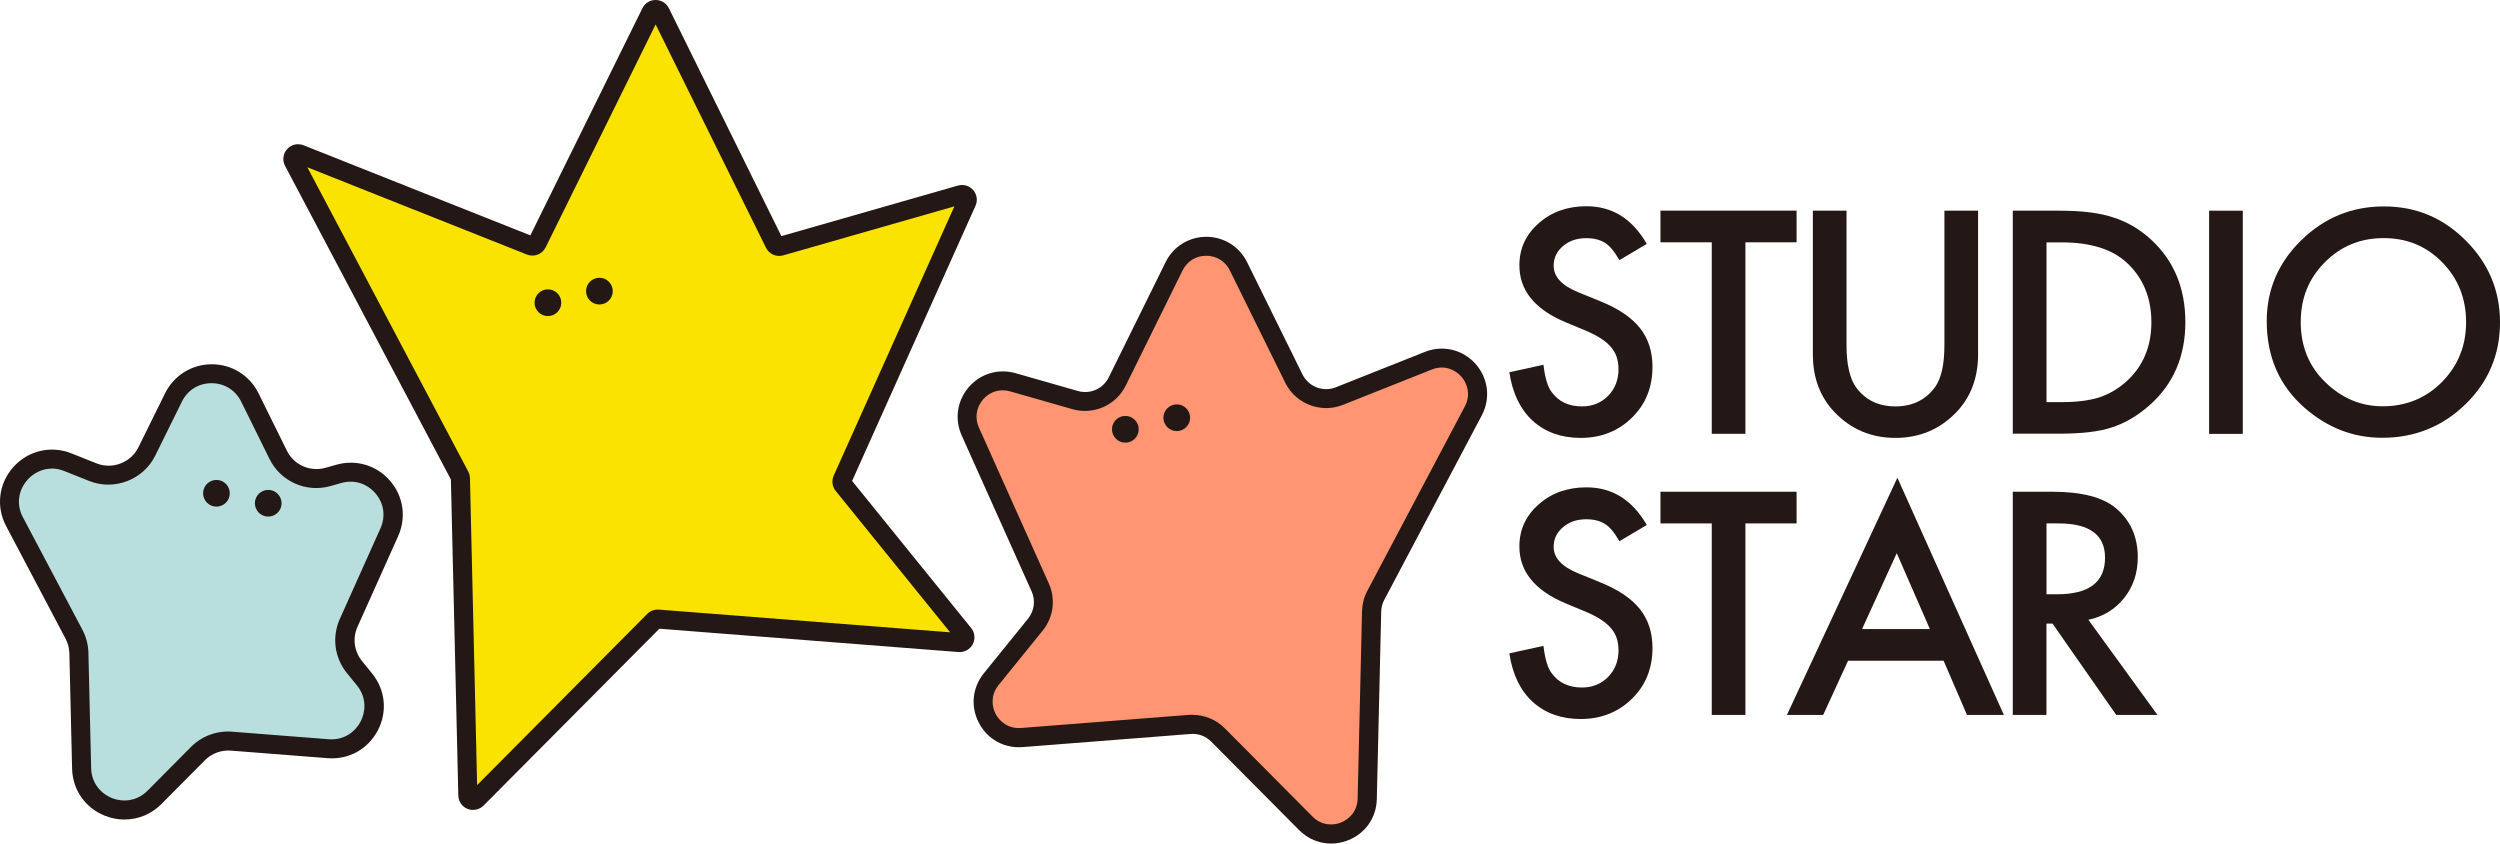 <?xml version="1.0" encoding="UTF-8"?><svg id="_イヤー_2" xmlns="http://www.w3.org/2000/svg" viewBox="0 0 404.03 136.33"><defs><style>.cls-1{fill:#fae300;}.cls-2{fill:#ff9572;}.cls-3{fill:#b8dedd;}.cls-4{fill:#231815;}</style></defs><g id="_イヤー_2-2"><g><g><path class="cls-4" d="M266.13,39.42l-4.41,2.62c-.83-1.43-1.61-2.37-2.36-2.8-.78-.5-1.78-.75-3.01-.75-1.51,0-2.76,.43-3.76,1.29-1,.84-1.5,1.9-1.5,3.18,0,1.76,1.31,3.18,3.92,4.25l3.6,1.47c2.93,1.18,5.07,2.63,6.42,4.33,1.36,1.71,2.03,3.8,2.03,6.27,0,3.32-1.11,6.06-3.32,8.22-2.23,2.18-4.99,3.27-8.29,3.27-3.13,0-5.72-.93-7.76-2.78-2.01-1.85-3.26-4.46-3.76-7.83l5.51-1.21c.25,2.12,.69,3.58,1.31,4.39,1.12,1.56,2.76,2.34,4.91,2.34,1.7,0,3.11-.57,4.23-1.71,1.12-1.14,1.68-2.58,1.68-4.32,0-.7-.1-1.34-.29-1.93s-.5-1.12-.91-1.61c-.41-.49-.95-.95-1.6-1.38-.65-.43-1.43-.84-2.34-1.23l-3.48-1.45c-4.94-2.09-7.4-5.14-7.4-9.16,0-2.71,1.04-4.98,3.11-6.8,2.07-1.84,4.65-2.76,7.73-2.76,4.16,0,7.4,2.02,9.74,6.07Z"/><path class="cls-4" d="M282.08,39.16v30.95h-5.44v-30.95h-8.29v-5.12h22v5.12h-8.27Z"/><path class="cls-4" d="M298.42,34.05v21.72c0,3.1,.51,5.36,1.52,6.8,1.51,2.07,3.64,3.11,6.38,3.11s4.89-1.04,6.4-3.11c1.01-1.39,1.52-3.65,1.52-6.8v-21.72h5.44v23.22c0,3.8-1.18,6.93-3.55,9.39-2.66,2.74-5.93,4.11-9.81,4.11s-7.14-1.37-9.79-4.11c-2.37-2.46-3.55-5.59-3.55-9.39v-23.22h5.44Z"/><path class="cls-4" d="M325.29,70.11V34.05h7.57c3.63,0,6.49,.36,8.6,1.07,2.26,.7,4.31,1.89,6.14,3.57,3.72,3.4,5.58,7.86,5.58,13.38s-1.94,10.03-5.82,13.45c-1.95,1.71-3.99,2.9-6.12,3.57-1.99,.67-4.82,1-8.48,1h-7.47Zm5.44-5.12h2.45c2.44,0,4.48-.26,6.1-.77,1.62-.55,3.08-1.41,4.39-2.59,2.68-2.44,4.02-5.63,4.02-9.55s-1.32-7.16-3.97-9.62c-2.38-2.2-5.89-3.29-10.53-3.29h-2.45v25.83Z"/><path class="cls-4" d="M362.46,34.05v36.07h-5.44V34.05h5.44Z"/><path class="cls-4" d="M366.33,51.91c0-5.08,1.86-9.44,5.58-13.08,3.71-3.64,8.16-5.47,13.36-5.47s9.55,1.84,13.22,5.51c3.69,3.68,5.54,8.09,5.54,13.24s-1.85,9.58-5.56,13.2c-3.72,3.63-8.22,5.44-13.48,5.44-4.66,0-8.84-1.61-12.54-4.84-4.08-3.57-6.12-8.24-6.12-14.02Zm5.49,.07c0,3.99,1.34,7.26,4.02,9.83,2.66,2.57,5.74,3.85,9.23,3.85,3.78,0,6.98-1.31,9.58-3.92,2.6-2.65,3.9-5.87,3.9-9.67s-1.28-7.07-3.85-9.67c-2.55-2.62-5.71-3.92-9.48-3.92s-6.92,1.31-9.51,3.92c-2.58,2.59-3.88,5.78-3.88,9.58Z"/></g><g><path class="cls-4" d="M266.13,84.85l-4.41,2.62c-.83-1.43-1.61-2.37-2.36-2.8-.78-.5-1.78-.75-3.01-.75-1.51,0-2.76,.43-3.76,1.29-1,.84-1.5,1.9-1.5,3.18,0,1.76,1.31,3.18,3.92,4.25l3.6,1.47c2.93,1.18,5.07,2.63,6.42,4.33,1.36,1.71,2.03,3.8,2.03,6.27,0,3.32-1.11,6.06-3.32,8.22-2.23,2.18-4.99,3.27-8.29,3.27-3.13,0-5.72-.93-7.76-2.78-2.01-1.85-3.26-4.46-3.76-7.83l5.51-1.21c.25,2.12,.69,3.58,1.31,4.39,1.12,1.56,2.76,2.34,4.91,2.34,1.7,0,3.11-.57,4.23-1.71,1.12-1.14,1.68-2.58,1.68-4.32,0-.7-.1-1.34-.29-1.93s-.5-1.12-.91-1.61c-.41-.49-.95-.95-1.6-1.38-.65-.43-1.43-.84-2.34-1.23l-3.48-1.45c-4.94-2.09-7.4-5.14-7.4-9.16,0-2.71,1.04-4.98,3.11-6.8,2.07-1.84,4.65-2.76,7.73-2.76,4.16,0,7.4,2.02,9.74,6.07Z"/><path class="cls-4" d="M282.08,84.59v30.95h-5.44v-30.95h-8.29v-5.12h22v5.12h-8.27Z"/><path class="cls-4" d="M314.11,106.78h-15.44l-4.02,8.76h-5.86l17.85-38.33,17.21,38.33h-5.96l-3.78-8.76Zm-2.22-5.12l-5.35-12.26-5.61,12.26h10.95Z"/><path class="cls-4" d="M337.51,100.17l11.16,15.37h-6.66l-10.3-14.76h-.98v14.76h-5.44v-36.07h6.38c4.77,0,8.21,.9,10.32,2.69,2.34,1.99,3.5,4.62,3.5,7.89,0,2.55-.73,4.75-2.2,6.59-1.46,1.84-3.39,3.01-5.79,3.53Zm-6.77-4.13h1.73c5.15,0,7.73-1.97,7.73-5.91,0-3.69-2.51-5.54-7.52-5.54h-1.94v11.45Z"/></g><g><g><path class="cls-1" d="M106.72,2.01l18.43,37.35c.18,.37,.6,.55,.99,.44l29.09-8.33c.69-.2,1.3,.5,1.01,1.16l-20.11,44.86c-.13,.29-.09,.63,.11,.88l19.5,24.1c.47,.58,.02,1.44-.72,1.38l-48.67-3.8c-.25-.02-.49,.07-.67,.25l-28.63,28.81c-.53,.53-1.43,.17-1.45-.58l-1.2-51.24c0-.13-.04-.26-.1-.38L47.43,26.09c-.37-.7,.33-1.47,1.06-1.18l37.24,14.8c.41,.16,.88-.02,1.07-.41L105.2,2.01c.31-.63,1.21-.63,1.52,0Z"/><path class="cls-4" d="M76.45,130.9c-.3,0-.6-.06-.88-.17-.89-.35-1.48-1.2-1.5-2.16l-1.2-51.08L46.07,26.81c-.47-.89-.34-1.96,.33-2.71,.68-.75,1.72-1,2.66-.62l36.65,14.56L103.82,1.33c.41-.82,1.22-1.33,2.14-1.33s1.73,.51,2.14,1.33h0l18.18,36.83,28.54-8.17c.9-.26,1.84,.02,2.46,.73,.61,.71,.76,1.68,.37,2.54l-19.94,44.47,19.24,23.77c.6,.74,.7,1.77,.26,2.61-.44,.84-1.35,1.34-2.3,1.27l-48.35-3.77-28.41,28.58c-.46,.46-1.07,.7-1.69,.7ZM49.67,27.03l26,49.17c.17,.32,.27,.69,.28,1.06l1.16,49.62,27.49-27.66c.49-.5,1.18-.75,1.88-.7l47.07,3.67-18.49-22.85c-.57-.7-.69-1.65-.32-2.48l19.5-43.51-27.66,7.92c-1.11,.32-2.28-.2-2.79-1.24L105.96,3.95l-17.78,36.03c-.55,1.11-1.87,1.62-3.02,1.16l-35.5-14.11Z"/></g><g><circle class="cls-4" cx="88.55" cy="48.92" r="2.16"/><circle class="cls-4" cx="96.87" cy="47.05" r="2.16"/></g></g><g><g><path class="cls-3" d="M40.38,64.24l4.58,9.27c1.47,2.98,4.86,4.48,8.06,3.57l1.73-.49c5.62-1.61,10.56,4.09,8.17,9.43l-6.57,14.65c-1.06,2.36-.7,5.12,.93,7.14l1.64,2.02c3.8,4.69,.14,11.65-5.88,11.18l-15.64-1.22c-2.01-.16-3.99,.58-5.41,2.01l-7.02,7.07c-4.27,4.3-11.61,1.37-11.75-4.69l-.44-18.63c-.02-1.07-.3-2.11-.8-3.05L2.35,84.3c-2.99-5.65,2.68-11.97,8.62-9.61l4.07,1.62c3.33,1.32,7.12-.13,8.71-3.35l4.31-8.73c2.52-5.11,9.81-5.11,12.33,0Z"/><path class="cls-4" d="M20.12,132.45c-1.06,0-2.13-.2-3.17-.62-3.19-1.27-5.22-4.19-5.3-7.62l-.44-18.63c-.02-.82-.23-1.64-.62-2.37L.99,85.02c-1.67-3.15-1.2-6.9,1.18-9.55,2.38-2.65,6.06-3.52,9.37-2.2l4.07,1.62c2.57,1.02,5.54-.12,6.76-2.6l4.31-8.73c1.43-2.89,4.32-4.69,7.55-4.69h0c3.23,0,6.12,1.8,7.55,4.69l4.58,9.27c1.14,2.32,3.77,3.48,6.26,2.77l1.73-.49c3.18-.91,6.51,.08,8.68,2.58,2.17,2.5,2.67,5.93,1.32,8.95l-6.57,14.65c-.83,1.85-.55,3.97,.72,5.54l1.64,2.02c2.15,2.66,2.5,6.19,.91,9.21-1.59,3.02-4.69,4.74-8.1,4.47l-15.64-1.22c-1.56-.12-3.1,.45-4.2,1.56l-7.02,7.07c-1.63,1.64-3.74,2.5-5.92,2.5Zm-11.74-56.72c-1.67,0-3.06,.83-3.93,1.8-1.2,1.34-2.03,3.63-.75,6.06l9.62,18.19c.61,1.15,.94,2.44,.97,3.74l.44,18.63c.06,2.6,1.78,4.2,3.36,4.83,1.59,.63,3.93,.65,5.76-1.2l7.02-7.07c1.74-1.75,4.16-2.65,6.62-2.46l15.64,1.22c2.58,.2,4.35-1.33,5.14-2.84,.79-1.5,1.06-3.83-.57-5.84l-1.64-2.02c-2.01-2.48-2.44-5.83-1.14-8.74l6.57-14.65c.87-1.95,.56-4.07-.84-5.68-1.4-1.61-3.45-2.22-5.5-1.64l-1.73,.49c-3.91,1.12-8.06-.72-9.86-4.37l-4.58-9.27c-.92-1.86-2.71-2.98-4.79-2.98s-3.87,1.11-4.79,2.98l-4.31,8.73c-1.93,3.9-6.61,5.7-10.65,4.1l-4.07-1.62c-.71-.28-1.38-.4-2.02-.4Z"/></g><g><path class="cls-4" d="M36.96,80.58c-.48,1.09-1.75,1.59-2.84,1.12-1.09-.48-1.59-1.75-1.12-2.84,.48-1.09,1.75-1.59,2.84-1.12,1.09,.48,1.59,1.75,1.12,2.84Z"/><path class="cls-4" d="M45.33,82.19c-.48,1.09-1.75,1.59-2.84,1.12-1.09-.48-1.59-1.75-1.12-2.84,.48-1.09,1.75-1.59,2.84-1.12,1.09,.48,1.59,1.75,1.12,2.84Z"/></g></g><g><g><path class="cls-2" d="M189.75,43.04l-9.19,18.62c-1.24,2.51-4.1,3.78-6.8,3.01l-10.07-2.88c-4.74-1.36-8.9,3.45-6.89,7.95l11.3,25.2c.89,1.99,.59,4.32-.78,6.02l-7.14,8.82c-3.2,3.96-.12,9.82,4.96,9.43l27.13-2.12c1.7-.13,3.36,.49,4.56,1.69l14.2,14.29c3.6,3.62,9.79,1.16,9.91-3.95l.71-30.31c.02-.9,.25-1.78,.67-2.57l15.77-29.83c2.52-4.76-2.26-10.09-7.27-8.1l-14.39,5.72c-2.81,1.12-6-.11-7.34-2.82l-8.96-18.16c-2.13-4.31-8.27-4.31-10.4,0Z"/><path class="cls-4" d="M215.11,136.33c-1.9,0-3.74-.75-5.16-2.18l-14.2-14.29c-.88-.89-2.1-1.35-3.35-1.24l-27.13,2.12c-2.97,.23-5.68-1.26-7.06-3.9-1.39-2.64-1.08-5.71,.79-8.03l7.14-8.82c1.02-1.25,1.24-2.95,.58-4.42l-11.3-25.2c-1.18-2.63-.74-5.62,1.15-7.81,1.89-2.18,4.79-3.04,7.56-2.25l10.07,2.88c1.98,.57,4.08-.36,4.99-2.21l9.19-18.62c1.24-2.52,3.77-4.09,6.58-4.09s5.33,1.57,6.58,4.09l8.96,18.16c.98,1.98,3.34,2.89,5.39,2.07l14.39-5.72c2.89-1.15,6.09-.39,8.17,1.92,2.07,2.31,2.48,5.58,1.03,8.33l-15.77,29.83c-.31,.58-.48,1.24-.49,1.89l-.71,30.31c-.07,2.99-1.84,5.53-4.62,6.64-.91,.36-1.84,.54-2.76,.54Zm-22.38-20.8c1.95,0,3.81,.77,5.2,2.16l14.2,14.29c1.46,1.47,3.34,1.46,4.6,.95,1.26-.5,2.63-1.78,2.68-3.86l.71-30.31c.03-1.13,.32-2.26,.85-3.26l15.77-29.83c1.02-1.94,.36-3.77-.6-4.84-.96-1.07-2.71-1.92-4.74-1.11l-14.39,5.72c-3.53,1.4-7.61-.17-9.29-3.57l-8.96-18.16c-.73-1.49-2.16-2.38-3.82-2.38s-3.09,.89-3.82,2.37h0l-9.19,18.62c-1.57,3.18-5.19,4.78-8.6,3.81l-10.07-2.88c-1.64-.47-3.28,.02-4.39,1.31-1.11,1.29-1.36,2.98-.67,4.53l11.3,25.2c1.14,2.54,.76,5.46-.99,7.62l-7.14,8.82c-1.3,1.61-1.09,3.46-.46,4.66,.63,1.2,2.04,2.42,4.1,2.26l27.13-2.12c.19-.02,.38-.02,.58-.02Z"/></g><g><circle class="cls-4" cx="181.87" cy="69.38" r="2.16"/><circle class="cls-4" cx="190.18" cy="67.51" r="2.16"/></g></g></g></g></svg>